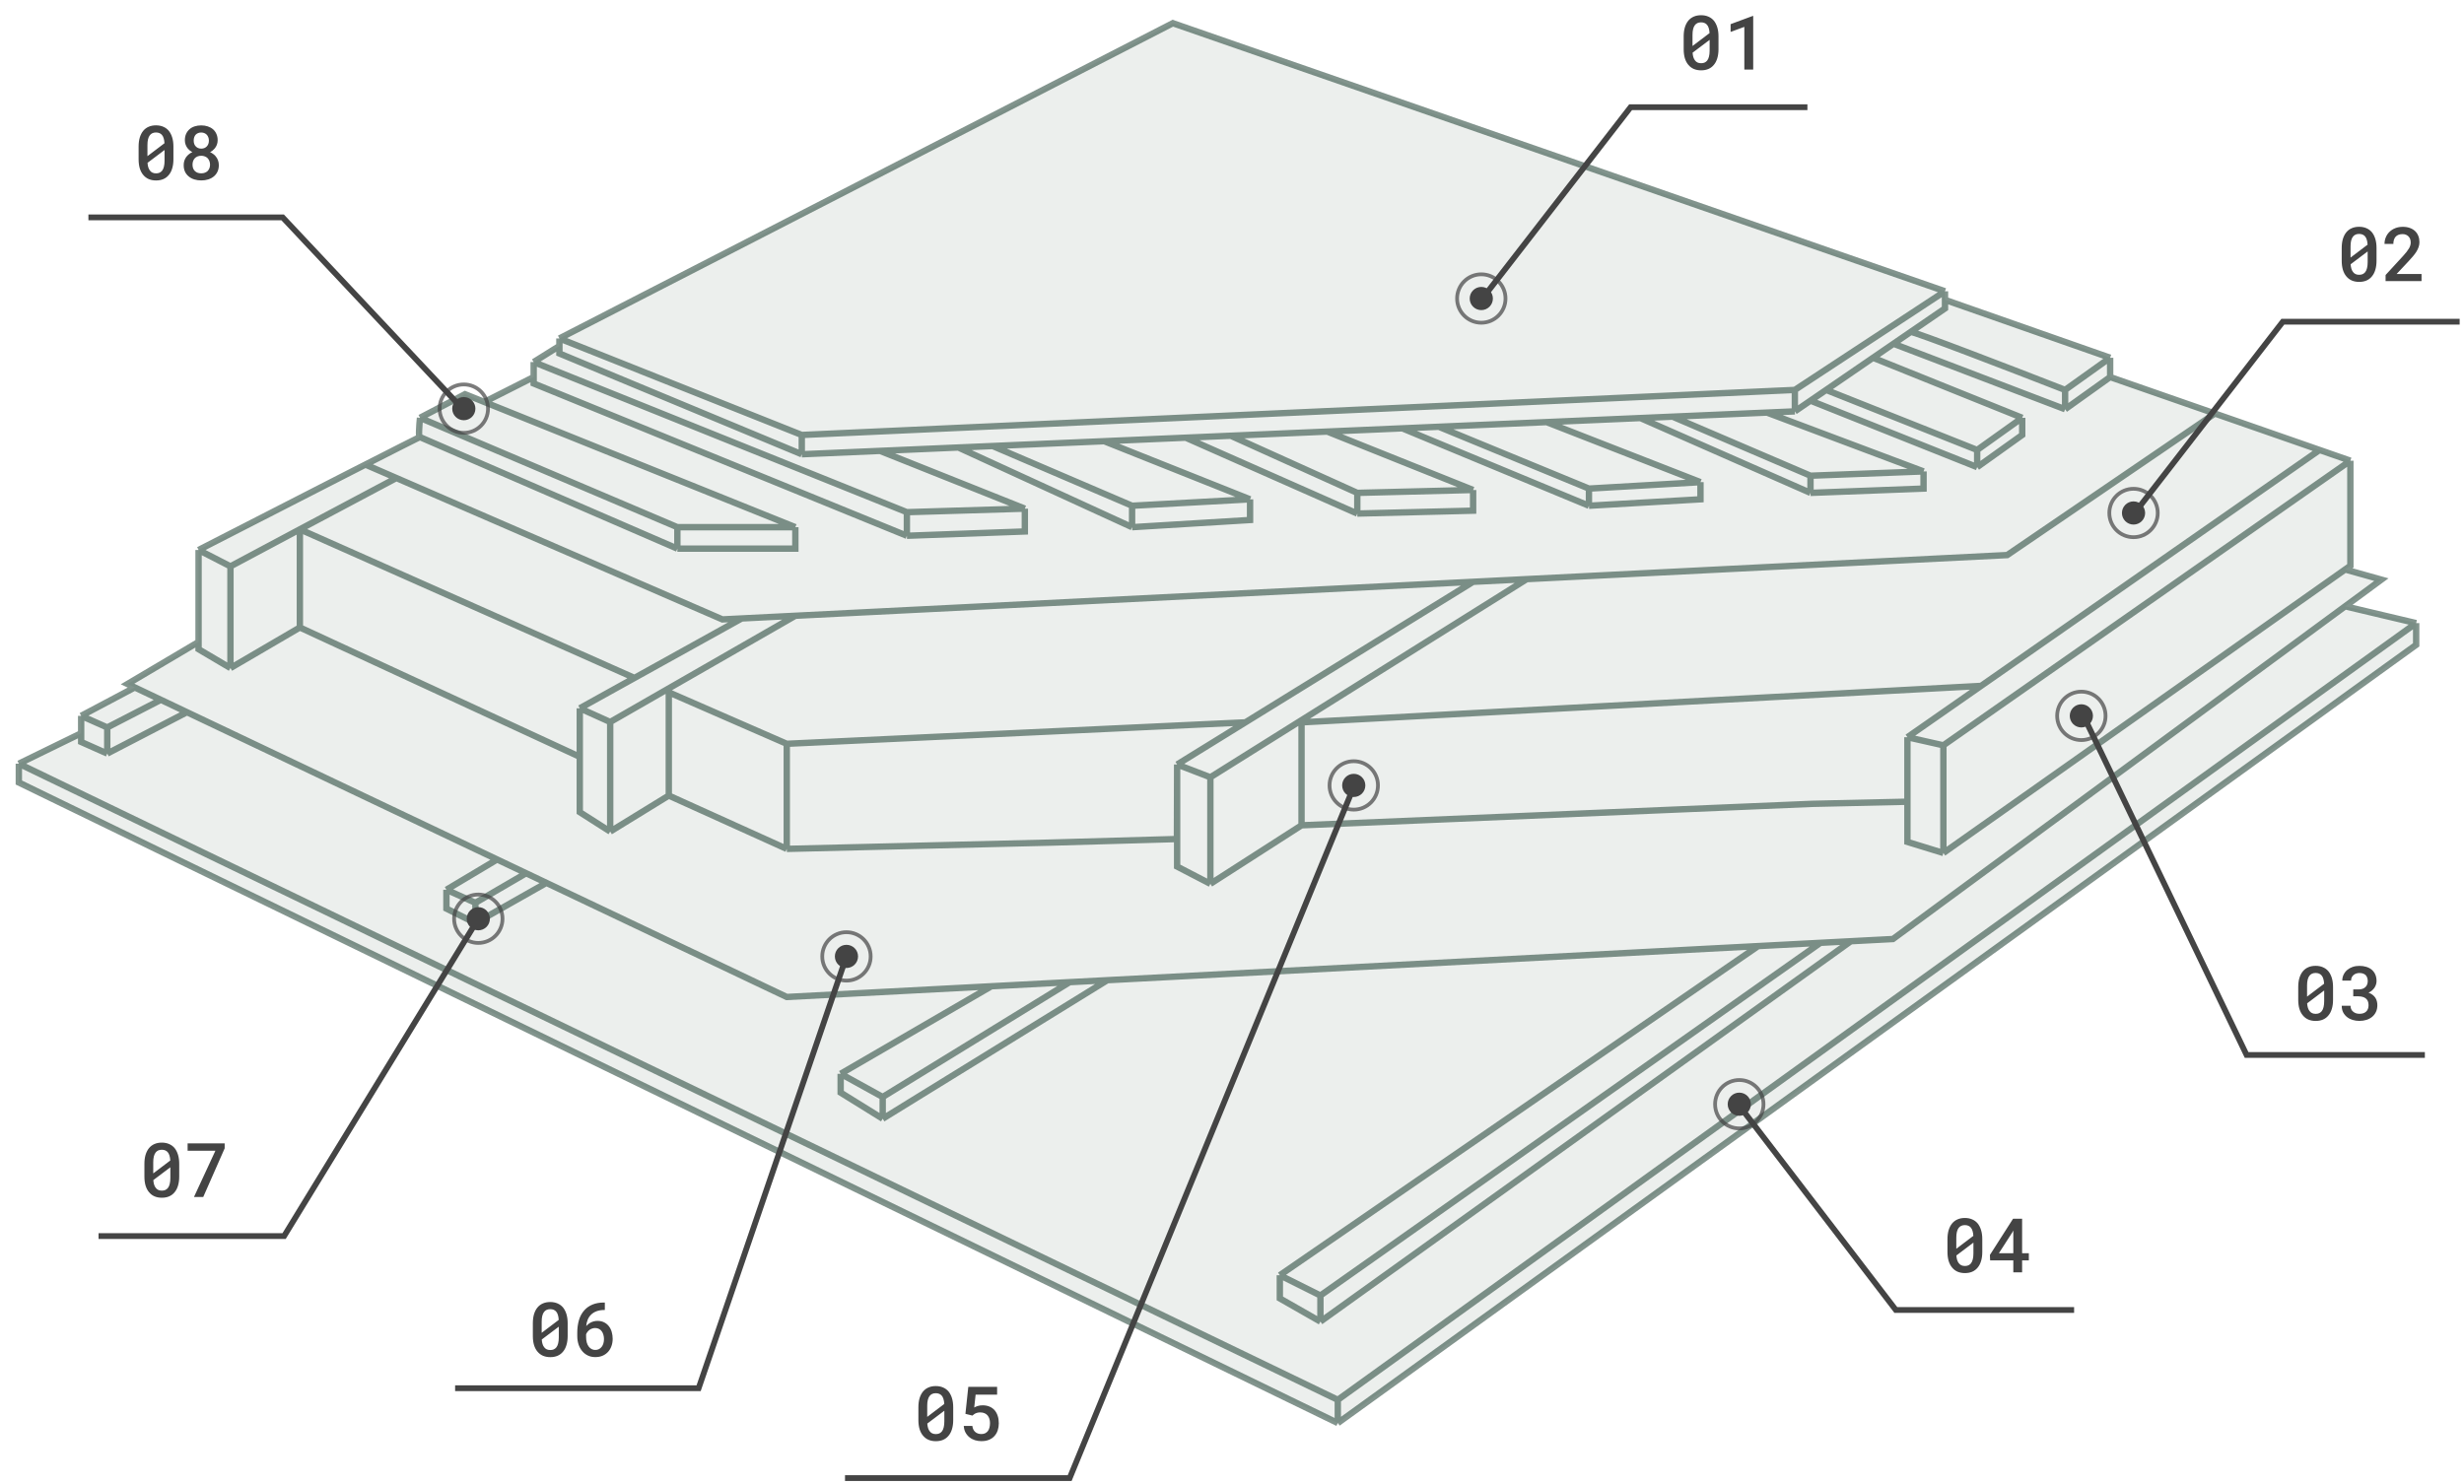 <?xml version="1.0" encoding="UTF-8"?> <svg xmlns="http://www.w3.org/2000/svg" width="850" height="512" viewBox="0 0 850 512" fill="none"> <g clip-path="url(#clip0_83_2571)"> <path d="M192.978 116.78L404.592 8L670.96 100.5V103.46L727.933 123.44V130.1L764.056 142.68L800.178 155.26L810.803 158.96V195.22L809 196.492L821.5 200L809 209.199L833.5 215V222.5L461.5 491L6.5 270V263.5L28 253V247L46.5 237.187L44 236L68.5 221.5V189.766C105.546 170.759 142.324 151.938 144.758 150.863C144.346 150.659 144.657 146.429 144.883 144.16L160.422 136.02L167.081 138.701L184.099 130.1V124.92L192.978 119.37V116.78Z" fill="#304E42" fill-opacity="0.09"></path> <path d="M192.978 116.78L404.592 8L670.96 100.5M192.978 116.78L276.587 150.08M192.978 116.78V119.37M670.96 100.5L619.166 134.54M670.96 100.5V103.46M619.166 134.54V141.94M619.166 134.54L276.587 150.08M619.166 141.94L624.561 138.24M619.166 141.94L609.547 142.356M276.587 150.08V156.74M276.587 156.74L192.978 121.96V119.37M276.587 156.74L303.594 155.573M712.395 134.54C694.883 127.704 659.713 114.133 659.121 114.539M712.395 134.54V141.2M712.395 134.54L727.933 123.44M659.121 114.539L670.96 106.42V103.46M659.121 114.539L653.202 118.598M653.202 118.598L712.395 141.2M653.202 118.598L646.142 123.44M712.395 141.2L727.933 130.1M727.933 123.44V130.1M727.933 123.44L670.96 103.46M727.933 130.1L764.056 142.68M697.596 144.16L682.058 155.26M697.596 144.16L646.142 123.44M697.596 144.16V150.08L682.058 161.18M682.058 155.26L629.956 134.54M682.058 155.26V161.18M629.956 134.54L646.142 123.44M629.956 134.54L624.561 138.24M682.058 161.18L624.561 138.24M663.561 162.66V168.58L624.561 170.06M663.561 162.66L624.561 164.14M663.561 162.66L609.547 142.356M624.561 170.06V164.14M624.561 170.06L565.892 144.242M624.561 164.14L576.991 143.762M609.547 142.356L576.991 143.762M576.991 143.762L565.892 144.242M565.892 144.242L533.521 145.64M810.803 158.96V195.22L809 196.492M810.803 158.96L800.178 155.26M810.803 158.96L670.402 257.163M800.178 155.26L764.056 142.68M800.178 155.26L683.405 236.66M533.521 145.64L586.61 166.36M533.521 145.64L496.341 147.246M586.61 166.36V172.28L548.135 174.5M586.61 166.36L548.135 168.58M548.135 174.5V168.58M548.135 174.5L483.762 147.79M548.135 168.58L496.341 147.246M496.341 147.246L483.762 147.79M483.762 147.79L457.865 148.908M457.865 148.908L508.179 169.06M457.865 148.908L424.569 150.347M508.179 169.06L468.224 170.06M508.179 169.06V176.2L468.224 177.2M468.224 170.06L424.569 150.347M468.224 170.06V177.2M424.569 150.347L409.031 151.018M409.031 151.018L468.224 177.2M409.031 151.018L380.915 152.233M380.915 152.233L431.229 172.28M380.915 152.233L342.439 153.895M431.229 172.28V179.42L390.534 181.9M431.229 172.28L390.534 174.5M390.534 181.9V174.5M390.534 181.9L330.601 154.407M390.534 174.5L342.439 153.895M342.439 153.895L330.601 154.407M330.601 154.407L303.594 155.573M303.594 155.573L353.538 175.5M353.538 175.5V183.38L312.843 184.86M353.538 175.5L312.843 176.72M312.843 184.86V176.72M312.843 184.86L184.099 132.32V130.1M312.843 176.72L184.099 124.92M184.099 124.92L192.978 119.37M184.099 124.92V130.1M764.056 142.68L692.417 191.52L526.677 199.822M126.386 160.44L136.744 164.934M683.405 236.66L448.987 249.24V284.76M683.405 236.66L658 254.37M448.987 284.76L625.019 277.36L658 276.62M448.987 284.76L417.54 304.954M526.677 199.822L508.179 200.748M526.677 199.822L417.54 268.191M508.179 200.748L429.626 249.24M508.179 200.748L274.368 212.46M271.408 256.64V292.9M271.408 256.64L429.626 249.24M271.408 256.64L230.713 238.88V274.5M271.408 292.9L362.417 290.729L406 289.5L406.072 263.78M271.408 292.9L230.713 274.5M429.626 249.24L406.072 263.78M230.713 274.5L210.5 286.916M144.883 150.82C144.291 151.412 144.637 146.627 144.883 144.16M144.883 150.82L233.673 189.3M144.883 150.82C145.276 150.427 107.033 169.996 68.5 189.766M144.883 144.16L233.673 181.9M144.883 144.16L160.422 136.02L167.081 138.701M233.673 181.9V189.3M233.673 181.9H274.368M233.673 189.3H274.368V181.9M274.368 181.9L167.081 138.701M167.081 138.701L184.099 130.1M274.368 212.46L255.87 213.386M274.368 212.46L210.5 249.122M255.87 213.386L249.211 213.72L136.744 164.934M255.87 213.386L218.874 233.917M218.874 233.917L103.448 182.64M218.874 233.917L200.007 244.387M103.448 182.64V216.5M103.448 182.64L136.744 164.934M103.448 182.64L79.5 195.414M103.448 216.5L79.5 230.5M103.448 216.5L200.007 261.127M670.402 257.163V294.312M670.402 257.163L658 254.37M670.402 294.312L658 290.5V276.62M670.402 294.312L809 196.492M658 254.37V276.62M417.54 268.191V304.954M417.54 268.191L406.072 263.78M417.54 304.954L406.072 299V263.78M68.5 189.766L79.5 195.414M68.5 189.766V221.5M79.5 195.414V230.5M79.5 230.5L68.5 224V221.5M200.007 244.387L210.5 249.122M200.007 244.387V261.127M210.5 249.122V265.797V286.916M210.5 286.916L200.007 280.225V261.127M809 196.492L821.5 200L809 209.199M68.5 221.5L44 236L46.5 237.187M55.5 241.462L37 251M55.5 241.462L64.5 245.736M55.5 241.462L46.5 237.187M37 251V260M37 251L28 247M37 260L64.5 245.736M37 260L28 256V253M64.5 245.736L171.5 296.552M28 247L46.5 237.187M28 247V253M28 253L6.5 263.5M6.5 263.5L461.5 483M6.5 263.5V270L461.5 491M461.5 483L833.5 215M461.5 483V491M833.5 215L809 209.199M833.5 215V222.5L461.5 491M809 209.199L653 324L638.5 324.76M628 325.31L455.5 447M628 325.31L638.5 324.76M628 325.31L606.5 326.437M455.5 447V456M455.5 447L441.5 440M455.5 456L638.5 324.76M455.5 456L441.5 448V440M606.5 326.437L441.5 440M606.5 326.437L382 338.204M369 338.885L304.5 378.5M369 338.885L382 338.204M369 338.885L342 340.3M304.5 378.5V386M304.5 378.5L290 370.5M304.5 386L382 338.204M304.5 386L290 377V370.5M342 340.3L271.408 344L188.5 304.626M342 340.3L290 370.5M164 311.5L181.5 301.301M164 311.5V318.5M164 311.5L154 307M181.5 301.301L188.5 304.626M181.5 301.301L171.5 296.552M164 318.5L188.5 304.626M164 318.5L154 313.5V307M171.5 296.552L154 307" stroke="#304E42" stroke-opacity="0.6" stroke-width="2.2"></path> <path d="M592.825 16.954C592.825 18.139 592.686 19.189 592.406 20.102C592.135 21.008 591.742 21.766 591.226 22.375C590.718 23.001 590.091 23.475 589.347 23.797C588.61 24.11 587.772 24.267 586.833 24.267C585.902 24.267 585.064 24.11 584.319 23.797C583.575 23.475 582.944 23.001 582.428 22.375C581.903 21.766 581.501 21.008 581.222 20.102C580.951 19.189 580.815 18.139 580.815 16.954V12.574C580.815 11.389 580.951 10.344 581.222 9.438C581.501 8.524 581.899 7.754 582.415 7.128C582.931 6.51 583.558 6.045 584.294 5.731C585.039 5.41 585.877 5.249 586.808 5.249C587.747 5.249 588.585 5.41 589.321 5.731C590.066 6.045 590.701 6.51 591.226 7.128C591.733 7.754 592.127 8.524 592.406 9.438C592.686 10.344 592.825 11.389 592.825 12.574V16.954ZM583.862 15.875L589.74 11.419C589.706 10.759 589.613 10.188 589.461 9.705C589.317 9.223 589.11 8.829 588.839 8.524C588.602 8.254 588.31 8.05 587.963 7.915C587.624 7.78 587.239 7.712 586.808 7.712C586.342 7.712 585.932 7.792 585.576 7.953C585.221 8.114 584.924 8.351 584.688 8.664C584.408 9.02 584.201 9.481 584.065 10.048C583.93 10.606 583.862 11.267 583.862 12.028V14.517C583.862 14.838 583.862 15.084 583.862 15.253C583.862 15.422 583.862 15.63 583.862 15.875ZM589.766 17.462V15.126C589.766 14.914 589.766 14.694 589.766 14.466C589.766 14.237 589.766 14 589.766 13.755L583.888 18.186C583.93 18.77 584.019 19.286 584.154 19.734C584.298 20.183 584.489 20.555 584.726 20.852C584.963 21.173 585.255 21.414 585.602 21.575C585.957 21.736 586.368 21.816 586.833 21.816C587.29 21.816 587.692 21.74 588.039 21.588C588.386 21.427 588.682 21.194 588.928 20.89C589.207 20.534 589.414 20.069 589.55 19.493C589.694 18.918 589.766 18.241 589.766 17.462ZM604.797 24H601.737V9.273L597.002 11.013V8.334L604.606 5.516H604.797V24Z" fill="#444444"></path> <path d="M819.825 89.954C819.825 91.139 819.686 92.189 819.406 93.103C819.135 94.008 818.742 94.766 818.226 95.375C817.718 96.001 817.091 96.475 816.347 96.797C815.61 97.11 814.772 97.267 813.833 97.267C812.902 97.267 812.064 97.11 811.319 96.797C810.575 96.475 809.944 96.001 809.428 95.375C808.903 94.766 808.501 94.008 808.222 93.103C807.951 92.189 807.815 91.139 807.815 89.954V85.574C807.815 84.389 807.951 83.344 808.222 82.439C808.501 81.524 808.899 80.754 809.415 80.128C809.931 79.51 810.558 79.045 811.294 78.731C812.039 78.41 812.877 78.249 813.808 78.249C814.747 78.249 815.585 78.41 816.321 78.731C817.066 79.045 817.701 79.51 818.226 80.128C818.733 80.754 819.127 81.524 819.406 82.439C819.686 83.344 819.825 84.389 819.825 85.574V89.954ZM810.862 88.875L816.74 84.419C816.706 83.759 816.613 83.188 816.461 82.705C816.317 82.223 816.11 81.829 815.839 81.524C815.602 81.254 815.31 81.05 814.963 80.915C814.624 80.78 814.239 80.712 813.808 80.712C813.342 80.712 812.932 80.792 812.576 80.953C812.221 81.114 811.924 81.351 811.688 81.664C811.408 82.019 811.201 82.481 811.065 83.048C810.93 83.606 810.862 84.267 810.862 85.028V87.517C810.862 87.838 810.862 88.084 810.862 88.253C810.862 88.422 810.862 88.63 810.862 88.875ZM816.766 90.462V88.126C816.766 87.914 816.766 87.694 816.766 87.466C816.766 87.237 816.766 87 816.766 86.755L810.888 91.186C810.93 91.769 811.019 92.286 811.154 92.734C811.298 93.183 811.489 93.555 811.726 93.852C811.963 94.173 812.255 94.414 812.602 94.575C812.957 94.736 813.368 94.816 813.833 94.816C814.29 94.816 814.692 94.74 815.039 94.588C815.386 94.427 815.682 94.194 815.928 93.89C816.207 93.534 816.414 93.069 816.55 92.493C816.694 91.918 816.766 91.241 816.766 90.462ZM835.352 97H822.948V94.893L828.966 88.342C829.465 87.792 829.884 87.301 830.223 86.869C830.561 86.429 830.836 86.027 831.048 85.663C831.251 85.299 831.395 84.961 831.479 84.647C831.573 84.326 831.619 84.004 831.619 83.683C831.619 83.251 831.556 82.857 831.429 82.502C831.302 82.147 831.116 81.842 830.87 81.588C830.625 81.334 830.328 81.135 829.981 80.991C829.643 80.847 829.262 80.775 828.839 80.775C828.297 80.775 827.827 80.852 827.43 81.004C827.032 81.156 826.702 81.372 826.439 81.651C826.169 81.948 825.965 82.307 825.83 82.731C825.695 83.145 825.627 83.619 825.627 84.152H822.58C822.58 83.348 822.728 82.591 823.024 81.88C823.321 81.16 823.744 80.534 824.294 80.001C824.836 79.468 825.496 79.045 826.274 78.731C827.062 78.418 827.938 78.262 828.902 78.262C829.808 78.262 830.616 78.393 831.327 78.655C832.047 78.918 832.652 79.282 833.143 79.747C833.625 80.213 833.993 80.771 834.247 81.423C834.501 82.066 834.628 82.777 834.628 83.556C834.628 84.14 834.531 84.707 834.336 85.257C834.15 85.799 833.892 86.336 833.562 86.869C833.223 87.402 832.821 87.94 832.355 88.481C831.898 89.023 831.399 89.582 830.857 90.157L826.744 94.55H835.352V97Z" fill="#444444"></path> <path d="M804.825 344.954C804.825 346.139 804.686 347.188 804.406 348.103C804.135 349.008 803.742 349.766 803.226 350.375C802.718 351.001 802.091 351.475 801.347 351.797C800.61 352.11 799.772 352.267 798.833 352.267C797.902 352.267 797.064 352.11 796.319 351.797C795.575 351.475 794.944 351.001 794.428 350.375C793.903 349.766 793.501 349.008 793.222 348.103C792.951 347.188 792.815 346.139 792.815 344.954V340.574C792.815 339.389 792.951 338.344 793.222 337.438C793.501 336.524 793.899 335.754 794.415 335.128C794.931 334.51 795.558 334.045 796.294 333.731C797.039 333.41 797.877 333.249 798.808 333.249C799.747 333.249 800.585 333.41 801.321 333.731C802.066 334.045 802.701 334.51 803.226 335.128C803.733 335.754 804.127 336.524 804.406 337.438C804.686 338.344 804.825 339.389 804.825 340.574V344.954ZM795.862 343.875L801.74 339.419C801.706 338.759 801.613 338.188 801.461 337.705C801.317 337.223 801.11 336.829 800.839 336.524C800.602 336.254 800.31 336.05 799.963 335.915C799.624 335.78 799.239 335.712 798.808 335.712C798.342 335.712 797.932 335.792 797.576 335.953C797.221 336.114 796.924 336.351 796.688 336.664C796.408 337.02 796.201 337.481 796.065 338.048C795.93 338.606 795.862 339.267 795.862 340.028V342.517C795.862 342.838 795.862 343.084 795.862 343.253C795.862 343.422 795.862 343.63 795.862 343.875ZM801.766 345.462V343.126C801.766 342.914 801.766 342.694 801.766 342.466C801.766 342.237 801.766 342 801.766 341.755L795.888 346.186C795.93 346.77 796.019 347.286 796.154 347.734C796.298 348.183 796.489 348.555 796.726 348.852C796.963 349.173 797.255 349.414 797.602 349.575C797.957 349.736 798.368 349.816 798.833 349.816C799.29 349.816 799.692 349.74 800.039 349.588C800.386 349.427 800.682 349.194 800.928 348.89C801.207 348.534 801.414 348.069 801.55 347.493C801.694 346.918 801.766 346.241 801.766 345.462ZM811.795 341.387H813.61C814.152 341.387 814.626 341.315 815.032 341.171C815.438 341.019 815.773 340.807 816.035 340.536C816.281 340.299 816.467 340.007 816.594 339.66C816.729 339.305 816.797 338.924 816.797 338.518C816.797 338.077 816.733 337.684 816.606 337.337C816.488 336.99 816.31 336.694 816.073 336.448C815.836 336.22 815.536 336.042 815.172 335.915C814.816 335.788 814.406 335.725 813.94 335.725C813.526 335.725 813.141 335.788 812.785 335.915C812.438 336.034 812.138 336.207 811.884 336.436C811.621 336.664 811.414 336.939 811.262 337.261C811.118 337.582 811.046 337.942 811.046 338.34H808.012C808.012 337.604 808.16 336.926 808.456 336.309C808.752 335.691 809.163 335.153 809.688 334.696C810.212 334.248 810.83 333.896 811.541 333.643C812.26 333.389 813.048 333.262 813.902 333.262C814.774 333.262 815.574 333.376 816.302 333.604C817.038 333.825 817.664 334.155 818.181 334.595C818.705 335.043 819.112 335.593 819.399 336.245C819.687 336.897 819.831 337.654 819.831 338.518C819.831 338.898 819.772 339.279 819.653 339.66C819.543 340.041 819.374 340.409 819.146 340.765C818.917 341.112 818.629 341.438 818.282 341.742C817.935 342.047 817.529 342.305 817.063 342.517C817.614 342.703 818.079 342.948 818.46 343.253C818.849 343.549 819.167 343.883 819.412 344.256C819.658 344.637 819.835 345.047 819.945 345.487C820.055 345.919 820.11 346.368 820.11 346.833C820.11 347.696 819.95 348.466 819.628 349.144C819.315 349.812 818.883 350.375 818.333 350.832C817.774 351.298 817.114 351.653 816.353 351.898C815.599 352.135 814.783 352.254 813.902 352.254C813.107 352.254 812.341 352.144 811.604 351.924C810.868 351.704 810.221 351.374 809.662 350.934C809.104 350.493 808.655 349.952 808.316 349.309C807.986 348.657 807.821 347.899 807.821 347.036H810.855C810.855 347.442 810.927 347.819 811.071 348.166C811.224 348.505 811.439 348.792 811.719 349.029C811.99 349.275 812.311 349.465 812.684 349.601C813.064 349.736 813.483 349.804 813.94 349.804C814.431 349.804 814.871 349.74 815.261 349.613C815.659 349.478 815.993 349.279 816.264 349.017C816.526 348.771 816.725 348.466 816.86 348.103C817.004 347.73 817.076 347.307 817.076 346.833C817.076 346.3 816.996 345.843 816.835 345.462C816.674 345.081 816.441 344.764 816.137 344.51C815.832 344.264 815.464 344.082 815.032 343.964C814.609 343.837 814.135 343.773 813.61 343.773H811.795V341.387Z" fill="#444444"></path> <path d="M683.825 431.954C683.825 433.139 683.686 434.188 683.406 435.103C683.135 436.008 682.742 436.766 682.226 437.375C681.718 438.001 681.091 438.475 680.347 438.797C679.61 439.11 678.772 439.267 677.833 439.267C676.902 439.267 676.064 439.11 675.319 438.797C674.575 438.475 673.944 438.001 673.428 437.375C672.903 436.766 672.501 436.008 672.222 435.103C671.951 434.188 671.815 433.139 671.815 431.954V427.574C671.815 426.389 671.951 425.344 672.222 424.438C672.501 423.524 672.899 422.754 673.415 422.128C673.931 421.51 674.558 421.045 675.294 420.731C676.039 420.41 676.877 420.249 677.808 420.249C678.747 420.249 679.585 420.41 680.321 420.731C681.066 421.045 681.701 421.51 682.226 422.128C682.733 422.754 683.127 423.524 683.406 424.438C683.686 425.344 683.825 426.389 683.825 427.574V431.954ZM674.862 430.875L680.74 426.419C680.706 425.759 680.613 425.188 680.461 424.705C680.317 424.223 680.11 423.829 679.839 423.524C679.602 423.254 679.31 423.05 678.963 422.915C678.624 422.78 678.239 422.712 677.808 422.712C677.342 422.712 676.932 422.792 676.576 422.953C676.221 423.114 675.924 423.351 675.688 423.664C675.408 424.02 675.201 424.481 675.065 425.048C674.93 425.606 674.862 426.267 674.862 427.028V429.517C674.862 429.838 674.862 430.084 674.862 430.253C674.862 430.422 674.862 430.63 674.862 430.875ZM680.766 432.462V430.126C680.766 429.914 680.766 429.694 680.766 429.466C680.766 429.237 680.766 429 680.766 428.755L674.888 433.186C674.93 433.77 675.019 434.286 675.154 434.734C675.298 435.183 675.489 435.555 675.726 435.852C675.963 436.173 676.255 436.414 676.602 436.575C676.957 436.736 677.368 436.816 677.833 436.816C678.29 436.816 678.692 436.74 679.039 436.588C679.386 436.427 679.682 436.194 679.928 435.89C680.207 435.534 680.414 435.069 680.55 434.493C680.694 433.918 680.766 433.241 680.766 432.462ZM697.562 432.411H699.885V434.874H697.562V439H694.527V434.874H686.529L686.453 433.008L694.438 420.516H697.562V432.411ZM689.551 432.411H694.527V424.578L694.172 425.238L689.551 432.411Z" fill="#444444"></path> <path d="M328.825 489.954C328.825 491.139 328.686 492.188 328.406 493.103C328.135 494.008 327.742 494.766 327.226 495.375C326.718 496.001 326.091 496.475 325.347 496.797C324.61 497.11 323.772 497.267 322.833 497.267C321.902 497.267 321.064 497.11 320.319 496.797C319.575 496.475 318.944 496.001 318.428 495.375C317.903 494.766 317.501 494.008 317.222 493.103C316.951 492.188 316.815 491.139 316.815 489.954V485.574C316.815 484.389 316.951 483.344 317.222 482.438C317.501 481.524 317.899 480.754 318.415 480.128C318.931 479.51 319.558 479.045 320.294 478.731C321.039 478.41 321.877 478.249 322.808 478.249C323.747 478.249 324.585 478.41 325.321 478.731C326.066 479.045 326.701 479.51 327.226 480.128C327.733 480.754 328.127 481.524 328.406 482.438C328.686 483.344 328.825 484.389 328.825 485.574V489.954ZM319.862 488.875L325.74 484.419C325.706 483.759 325.613 483.188 325.461 482.705C325.317 482.223 325.11 481.829 324.839 481.524C324.602 481.254 324.31 481.05 323.963 480.915C323.624 480.78 323.239 480.712 322.808 480.712C322.342 480.712 321.932 480.792 321.576 480.953C321.221 481.114 320.924 481.351 320.688 481.664C320.408 482.02 320.201 482.481 320.065 483.048C319.93 483.606 319.862 484.267 319.862 485.028V487.517C319.862 487.838 319.862 488.084 319.862 488.253C319.862 488.422 319.862 488.63 319.862 488.875ZM325.766 490.462V488.126C325.766 487.914 325.766 487.694 325.766 487.466C325.766 487.237 325.766 487 325.766 486.755L319.888 491.186C319.93 491.77 320.019 492.286 320.154 492.734C320.298 493.183 320.489 493.555 320.726 493.852C320.963 494.173 321.255 494.414 321.602 494.575C321.957 494.736 322.368 494.816 322.833 494.816C323.29 494.816 323.692 494.74 324.039 494.588C324.386 494.427 324.682 494.194 324.928 493.89C325.207 493.534 325.414 493.069 325.55 492.493C325.694 491.918 325.766 491.241 325.766 490.462ZM333.04 487.834L334.03 478.516H343.971V481.207H336.557L336.074 485.638C336.379 485.46 336.777 485.291 337.268 485.13C337.767 484.969 338.338 484.889 338.981 484.889C339.853 484.889 340.632 485.033 341.317 485.32C342.011 485.608 342.6 486.019 343.082 486.552C343.556 487.093 343.92 487.749 344.174 488.52C344.428 489.281 344.555 490.14 344.555 491.097C344.555 491.943 344.432 492.743 344.187 493.496C343.95 494.241 343.581 494.893 343.082 495.451C342.591 496.01 341.969 496.45 341.216 496.771C340.463 497.093 339.574 497.254 338.55 497.254C337.771 497.254 337.026 497.144 336.315 496.924C335.604 496.695 334.974 496.357 334.424 495.908C333.874 495.468 333.421 494.922 333.065 494.271C332.718 493.61 332.52 492.853 332.469 491.998H335.427C335.537 492.904 335.867 493.598 336.417 494.08C336.976 494.562 337.687 494.804 338.55 494.804C339.058 494.804 339.498 494.711 339.87 494.524C340.243 494.338 340.556 494.076 340.81 493.737C341.047 493.407 341.224 493.009 341.343 492.544C341.461 492.07 341.521 491.558 341.521 491.008C341.521 490.475 341.449 489.988 341.305 489.548C341.169 489.099 340.962 488.71 340.683 488.38C340.403 488.05 340.056 487.796 339.642 487.618C339.227 487.432 338.744 487.339 338.194 487.339C337.83 487.339 337.513 487.368 337.242 487.428C336.98 487.487 336.747 487.563 336.544 487.656C336.332 487.758 336.138 487.876 335.96 488.012C335.791 488.139 335.626 488.278 335.465 488.431L333.04 487.834Z" fill="#444444"></path> <path d="M195.825 460.954C195.825 462.139 195.686 463.188 195.406 464.103C195.135 465.008 194.742 465.766 194.226 466.375C193.718 467.001 193.091 467.475 192.347 467.797C191.61 468.11 190.772 468.267 189.833 468.267C188.902 468.267 188.064 468.11 187.319 467.797C186.575 467.475 185.944 467.001 185.428 466.375C184.903 465.766 184.501 465.008 184.222 464.103C183.951 463.188 183.815 462.139 183.815 460.954V456.574C183.815 455.389 183.951 454.344 184.222 453.438C184.501 452.524 184.899 451.754 185.415 451.128C185.931 450.51 186.558 450.045 187.294 449.731C188.039 449.41 188.877 449.249 189.808 449.249C190.747 449.249 191.585 449.41 192.321 449.731C193.066 450.045 193.701 450.51 194.226 451.128C194.733 451.754 195.127 452.524 195.406 453.438C195.686 454.344 195.825 455.389 195.825 456.574V460.954ZM186.862 459.875L192.74 455.419C192.706 454.759 192.613 454.188 192.461 453.705C192.317 453.223 192.11 452.829 191.839 452.524C191.602 452.254 191.31 452.05 190.963 451.915C190.624 451.78 190.239 451.712 189.808 451.712C189.342 451.712 188.932 451.792 188.576 451.953C188.221 452.114 187.924 452.351 187.688 452.664C187.408 453.02 187.201 453.481 187.065 454.048C186.93 454.606 186.862 455.267 186.862 456.028V458.517C186.862 458.838 186.862 459.084 186.862 459.253C186.862 459.422 186.862 459.63 186.862 459.875ZM192.766 461.462V459.126C192.766 458.914 192.766 458.694 192.766 458.466C192.766 458.237 192.766 458 192.766 457.755L186.888 462.186C186.93 462.77 187.019 463.286 187.154 463.734C187.298 464.183 187.489 464.555 187.726 464.852C187.963 465.173 188.255 465.414 188.602 465.575C188.957 465.736 189.368 465.816 189.833 465.816C190.29 465.816 190.692 465.74 191.039 465.588C191.386 465.427 191.682 465.194 191.928 464.89C192.207 464.534 192.414 464.069 192.55 463.493C192.694 462.918 192.766 462.241 192.766 461.462ZM208.647 449.427V452.004H208.444C207.437 452.004 206.561 452.144 205.816 452.423C205.08 452.694 204.458 453.075 203.95 453.565C203.434 454.056 203.032 454.645 202.744 455.33C202.465 456.016 202.291 456.752 202.224 457.539C202.427 457.311 202.664 457.09 202.935 456.879C203.205 456.659 203.506 456.464 203.836 456.295C204.149 456.134 204.496 456.007 204.877 455.914C205.258 455.812 205.66 455.762 206.083 455.762C206.98 455.762 207.759 455.931 208.419 456.27C209.088 456.608 209.638 457.065 210.069 457.641C210.509 458.216 210.831 458.876 211.034 459.621C211.246 460.366 211.352 461.14 211.352 461.944C211.352 462.825 211.216 463.65 210.945 464.42C210.683 465.182 210.298 465.846 209.79 466.413C209.274 466.989 208.643 467.441 207.898 467.771C207.162 468.093 206.32 468.254 205.372 468.254C204.399 468.254 203.531 468.068 202.77 467.695C202.008 467.323 201.365 466.819 200.84 466.185C200.281 465.524 199.858 464.75 199.57 463.861C199.283 462.964 199.139 462.021 199.139 461.03V459.773C199.139 458.284 199.329 456.866 199.71 455.521C200.099 454.166 200.743 453.003 201.64 452.029C202.401 451.191 203.341 450.548 204.458 450.1C205.575 449.651 206.853 449.427 208.292 449.427H208.647ZM205.334 458.225C204.97 458.225 204.623 458.28 204.293 458.39C203.963 458.5 203.658 458.652 203.379 458.847C203.125 459.041 202.896 459.266 202.693 459.52C202.49 459.773 202.321 460.057 202.186 460.37V461.31C202.186 462.046 202.266 462.693 202.427 463.252C202.596 463.811 202.825 464.276 203.112 464.648C203.4 465.021 203.734 465.304 204.115 465.499C204.496 465.694 204.902 465.791 205.334 465.791C205.808 465.791 206.231 465.698 206.604 465.512C206.976 465.317 207.293 465.055 207.556 464.725C207.818 464.386 208.017 463.988 208.152 463.531C208.288 463.066 208.355 462.562 208.355 462.021C208.355 461.504 208.288 461.018 208.152 460.561C208.025 460.095 207.835 459.689 207.581 459.342C207.327 458.995 207.01 458.724 206.629 458.529C206.257 458.326 205.825 458.225 205.334 458.225Z" fill="#444444"></path> <path d="M59.825 54.954C59.825 56.139 59.685 57.188 59.406 58.102C59.135 59.008 58.742 59.766 58.226 60.375C57.718 61.001 57.092 61.475 56.347 61.797C55.61 62.11 54.773 62.267 53.833 62.267C52.902 62.267 52.064 62.11 51.319 61.797C50.575 61.475 49.944 61.001 49.428 60.375C48.903 59.766 48.501 59.008 48.222 58.102C47.951 57.188 47.815 56.139 47.815 54.954V50.574C47.815 49.389 47.951 48.344 48.222 47.438C48.501 46.524 48.899 45.754 49.415 45.128C49.931 44.51 50.558 44.045 51.294 43.731C52.039 43.41 52.877 43.249 53.808 43.249C54.747 43.249 55.585 43.41 56.321 43.731C57.066 44.045 57.701 44.51 58.226 45.128C58.733 45.754 59.127 46.524 59.406 47.438C59.685 48.344 59.825 49.389 59.825 50.574V54.954ZM50.862 53.875L56.74 49.419C56.706 48.759 56.613 48.188 56.461 47.705C56.317 47.223 56.11 46.829 55.839 46.524C55.602 46.254 55.31 46.05 54.963 45.915C54.624 45.78 54.239 45.712 53.808 45.712C53.342 45.712 52.932 45.792 52.576 45.953C52.221 46.114 51.925 46.351 51.688 46.664C51.408 47.02 51.201 47.481 51.065 48.048C50.93 48.606 50.862 49.267 50.862 50.028V52.517C50.862 52.838 50.862 53.084 50.862 53.253C50.862 53.422 50.862 53.63 50.862 53.875ZM56.766 55.462V53.126C56.766 52.914 56.766 52.694 56.766 52.466C56.766 52.237 56.766 52 56.766 51.755L50.888 56.185C50.93 56.77 51.019 57.286 51.154 57.734C51.298 58.183 51.489 58.555 51.726 58.852C51.963 59.173 52.255 59.414 52.602 59.575C52.957 59.736 53.367 59.816 53.833 59.816C54.29 59.816 54.692 59.74 55.039 59.588C55.386 59.427 55.682 59.194 55.928 58.89C56.207 58.534 56.414 58.069 56.55 57.493C56.694 56.918 56.766 56.241 56.766 55.462ZM75.085 48.391C75.085 48.949 74.992 49.47 74.806 49.952C74.628 50.435 74.374 50.866 74.044 51.247C73.841 51.492 73.608 51.721 73.346 51.933C73.083 52.144 72.791 52.33 72.47 52.491C72.851 52.669 73.202 52.876 73.523 53.113C73.853 53.342 74.141 53.608 74.387 53.913C74.734 54.319 75.005 54.781 75.199 55.297C75.394 55.813 75.491 56.372 75.491 56.973C75.491 57.828 75.335 58.585 75.022 59.245C74.708 59.905 74.281 60.455 73.739 60.895C73.189 61.344 72.546 61.683 71.81 61.911C71.082 62.14 70.295 62.254 69.448 62.254C68.585 62.254 67.781 62.14 67.036 61.911C66.3 61.683 65.661 61.344 65.119 60.895C64.569 60.455 64.137 59.91 63.824 59.258C63.52 58.598 63.367 57.836 63.367 56.973C63.367 56.465 63.435 55.982 63.57 55.525C63.714 55.068 63.917 54.645 64.18 54.256C64.442 53.883 64.755 53.549 65.119 53.253C65.492 52.948 65.906 52.69 66.363 52.478C65.974 52.284 65.618 52.047 65.297 51.768C64.984 51.488 64.717 51.179 64.497 50.841C64.269 50.494 64.091 50.113 63.964 49.698C63.837 49.283 63.773 48.848 63.773 48.391C63.773 47.57 63.913 46.842 64.192 46.207C64.48 45.572 64.874 45.035 65.373 44.595C65.864 44.155 66.452 43.825 67.138 43.605C67.832 43.376 68.589 43.262 69.41 43.262C70.223 43.262 70.972 43.376 71.657 43.605C72.351 43.825 72.956 44.155 73.473 44.595C73.972 45.026 74.366 45.564 74.653 46.207C74.941 46.842 75.085 47.57 75.085 48.391ZM72.457 56.808C72.457 56.351 72.381 55.936 72.228 55.563C72.085 55.183 71.882 54.852 71.619 54.573C71.348 54.311 71.027 54.108 70.654 53.964C70.282 53.82 69.871 53.748 69.423 53.748C68.957 53.748 68.538 53.82 68.166 53.964C67.802 54.108 67.489 54.311 67.227 54.573C66.964 54.852 66.761 55.183 66.617 55.563C66.482 55.936 66.414 56.355 66.414 56.82C66.414 57.294 66.486 57.722 66.63 58.102C66.774 58.475 66.981 58.788 67.252 59.042C67.514 59.287 67.828 59.478 68.191 59.613C68.564 59.74 68.983 59.804 69.448 59.804C69.888 59.804 70.29 59.736 70.654 59.601C71.027 59.465 71.348 59.27 71.619 59.017C71.873 58.754 72.076 58.441 72.228 58.077C72.381 57.705 72.457 57.282 72.457 56.808ZM72.064 48.505C72.064 48.09 71.996 47.714 71.86 47.375C71.733 47.036 71.556 46.74 71.327 46.486C71.09 46.249 70.811 46.063 70.489 45.928C70.168 45.792 69.804 45.725 69.397 45.725C69 45.725 68.64 45.792 68.318 45.928C68.005 46.055 67.734 46.237 67.506 46.474C67.286 46.711 67.117 47.003 66.998 47.35C66.88 47.697 66.82 48.082 66.82 48.505C66.82 48.92 66.88 49.3 66.998 49.648C67.117 49.986 67.294 50.274 67.531 50.511C67.76 50.756 68.035 50.947 68.356 51.082C68.678 51.217 69.038 51.285 69.436 51.285C69.833 51.285 70.193 51.217 70.515 51.082C70.836 50.947 71.111 50.756 71.34 50.511C71.568 50.274 71.746 49.986 71.873 49.648C72 49.3 72.064 48.92 72.064 48.505Z" fill="#444444"></path> <path d="M61.825 405.954C61.825 407.139 61.685 408.188 61.406 409.103C61.135 410.008 60.742 410.766 60.226 411.375C59.718 412.001 59.092 412.475 58.347 412.797C57.61 413.11 56.773 413.267 55.833 413.267C54.902 413.267 54.064 413.11 53.319 412.797C52.575 412.475 51.944 412.001 51.428 411.375C50.903 410.766 50.501 410.008 50.222 409.103C49.951 408.188 49.815 407.139 49.815 405.954V401.574C49.815 400.389 49.951 399.344 50.222 398.438C50.501 397.524 50.899 396.754 51.415 396.128C51.931 395.51 52.558 395.045 53.294 394.731C54.039 394.41 54.877 394.249 55.808 394.249C56.747 394.249 57.585 394.41 58.321 394.731C59.066 395.045 59.701 395.51 60.226 396.128C60.733 396.754 61.127 397.524 61.406 398.438C61.685 399.344 61.825 400.389 61.825 401.574V405.954ZM52.862 404.875L58.74 400.419C58.706 399.759 58.613 399.188 58.461 398.705C58.317 398.223 58.11 397.829 57.839 397.524C57.602 397.254 57.31 397.05 56.963 396.915C56.624 396.78 56.239 396.712 55.808 396.712C55.342 396.712 54.932 396.792 54.576 396.953C54.221 397.114 53.925 397.351 53.688 397.664C53.408 398.02 53.201 398.481 53.065 399.048C52.93 399.606 52.862 400.267 52.862 401.028V403.517C52.862 403.838 52.862 404.084 52.862 404.253C52.862 404.422 52.862 404.63 52.862 404.875ZM58.766 406.462V404.126C58.766 403.914 58.766 403.694 58.766 403.466C58.766 403.237 58.766 403 58.766 402.755L52.888 407.186C52.93 407.77 53.019 408.286 53.154 408.734C53.298 409.183 53.489 409.555 53.726 409.852C53.963 410.173 54.255 410.414 54.602 410.575C54.957 410.736 55.367 410.816 55.833 410.816C56.29 410.816 56.692 410.74 57.039 410.588C57.386 410.427 57.682 410.194 57.928 409.89C58.207 409.534 58.414 409.069 58.55 408.493C58.694 407.918 58.766 407.241 58.766 406.462ZM77.504 396.217L70.115 413H66.916L74.305 397.055H64.72V394.516H77.504V396.217Z" fill="#444444"></path> <path d="M511 103.5L562.5 37H623.5" stroke="#444444" stroke-width="2"></path> <path d="M160 141.5L97.5 75H30.5" stroke="#444444" stroke-width="2"></path> <path d="M736 177.5L787.5 111H848.5" stroke="#444444" stroke-width="2"></path> <path d="M718.5 246.5L775 364H836.5" stroke="#444444" stroke-width="2"></path> <path d="M600 381.5L654 452H715.5" stroke="#444444" stroke-width="2"></path> <path d="M467 271.5L369 510H291.5" stroke="#444444" stroke-width="2"></path> <path d="M165 317L98 426.5H34" stroke="#444444" stroke-width="2"></path> <path d="M292 330L241 479H157" stroke="#444444" stroke-width="2"></path> <circle cx="511" cy="103" r="4" fill="#444444"></circle> <circle cx="160" cy="141" r="4" fill="#444444"></circle> <circle cx="736" cy="177" r="4" fill="#444444"></circle> <circle cx="718" cy="247" r="4" fill="#444444"></circle> <circle cx="600" cy="381" r="4" fill="#444444"></circle> <circle cx="467" cy="271" r="4" fill="#444444"></circle> <circle cx="165" cy="317" r="4" fill="#444444"></circle> <circle cx="292" cy="330" r="4" fill="#444444"></circle> <circle opacity="0.7" cx="511" cy="103" r="8.35" stroke="#444444" stroke-width="1.3"></circle> <circle opacity="0.7" cx="160" cy="141" r="8.35" stroke="#444444" stroke-width="1.3"></circle> <circle opacity="0.7" cx="736" cy="177" r="8.35" stroke="#444444" stroke-width="1.3"></circle> <circle opacity="0.7" cx="718" cy="247" r="8.35" stroke="#444444" stroke-width="1.3"></circle> <circle opacity="0.7" cx="600" cy="381" r="8.35" stroke="#444444" stroke-width="1.3"></circle> <circle opacity="0.7" cx="467" cy="271" r="8.35" stroke="#444444" stroke-width="1.3"></circle> <circle opacity="0.7" cx="165" cy="317" r="8.35" stroke="#444444" stroke-width="1.3"></circle> <circle opacity="0.7" cx="292" cy="330" r="8.35" stroke="#444444" stroke-width="1.3"></circle> </g> <defs> <clipPath id="clip0_83_2571"> <rect width="850" height="512" fill="white"></rect> </clipPath> </defs> </svg> 